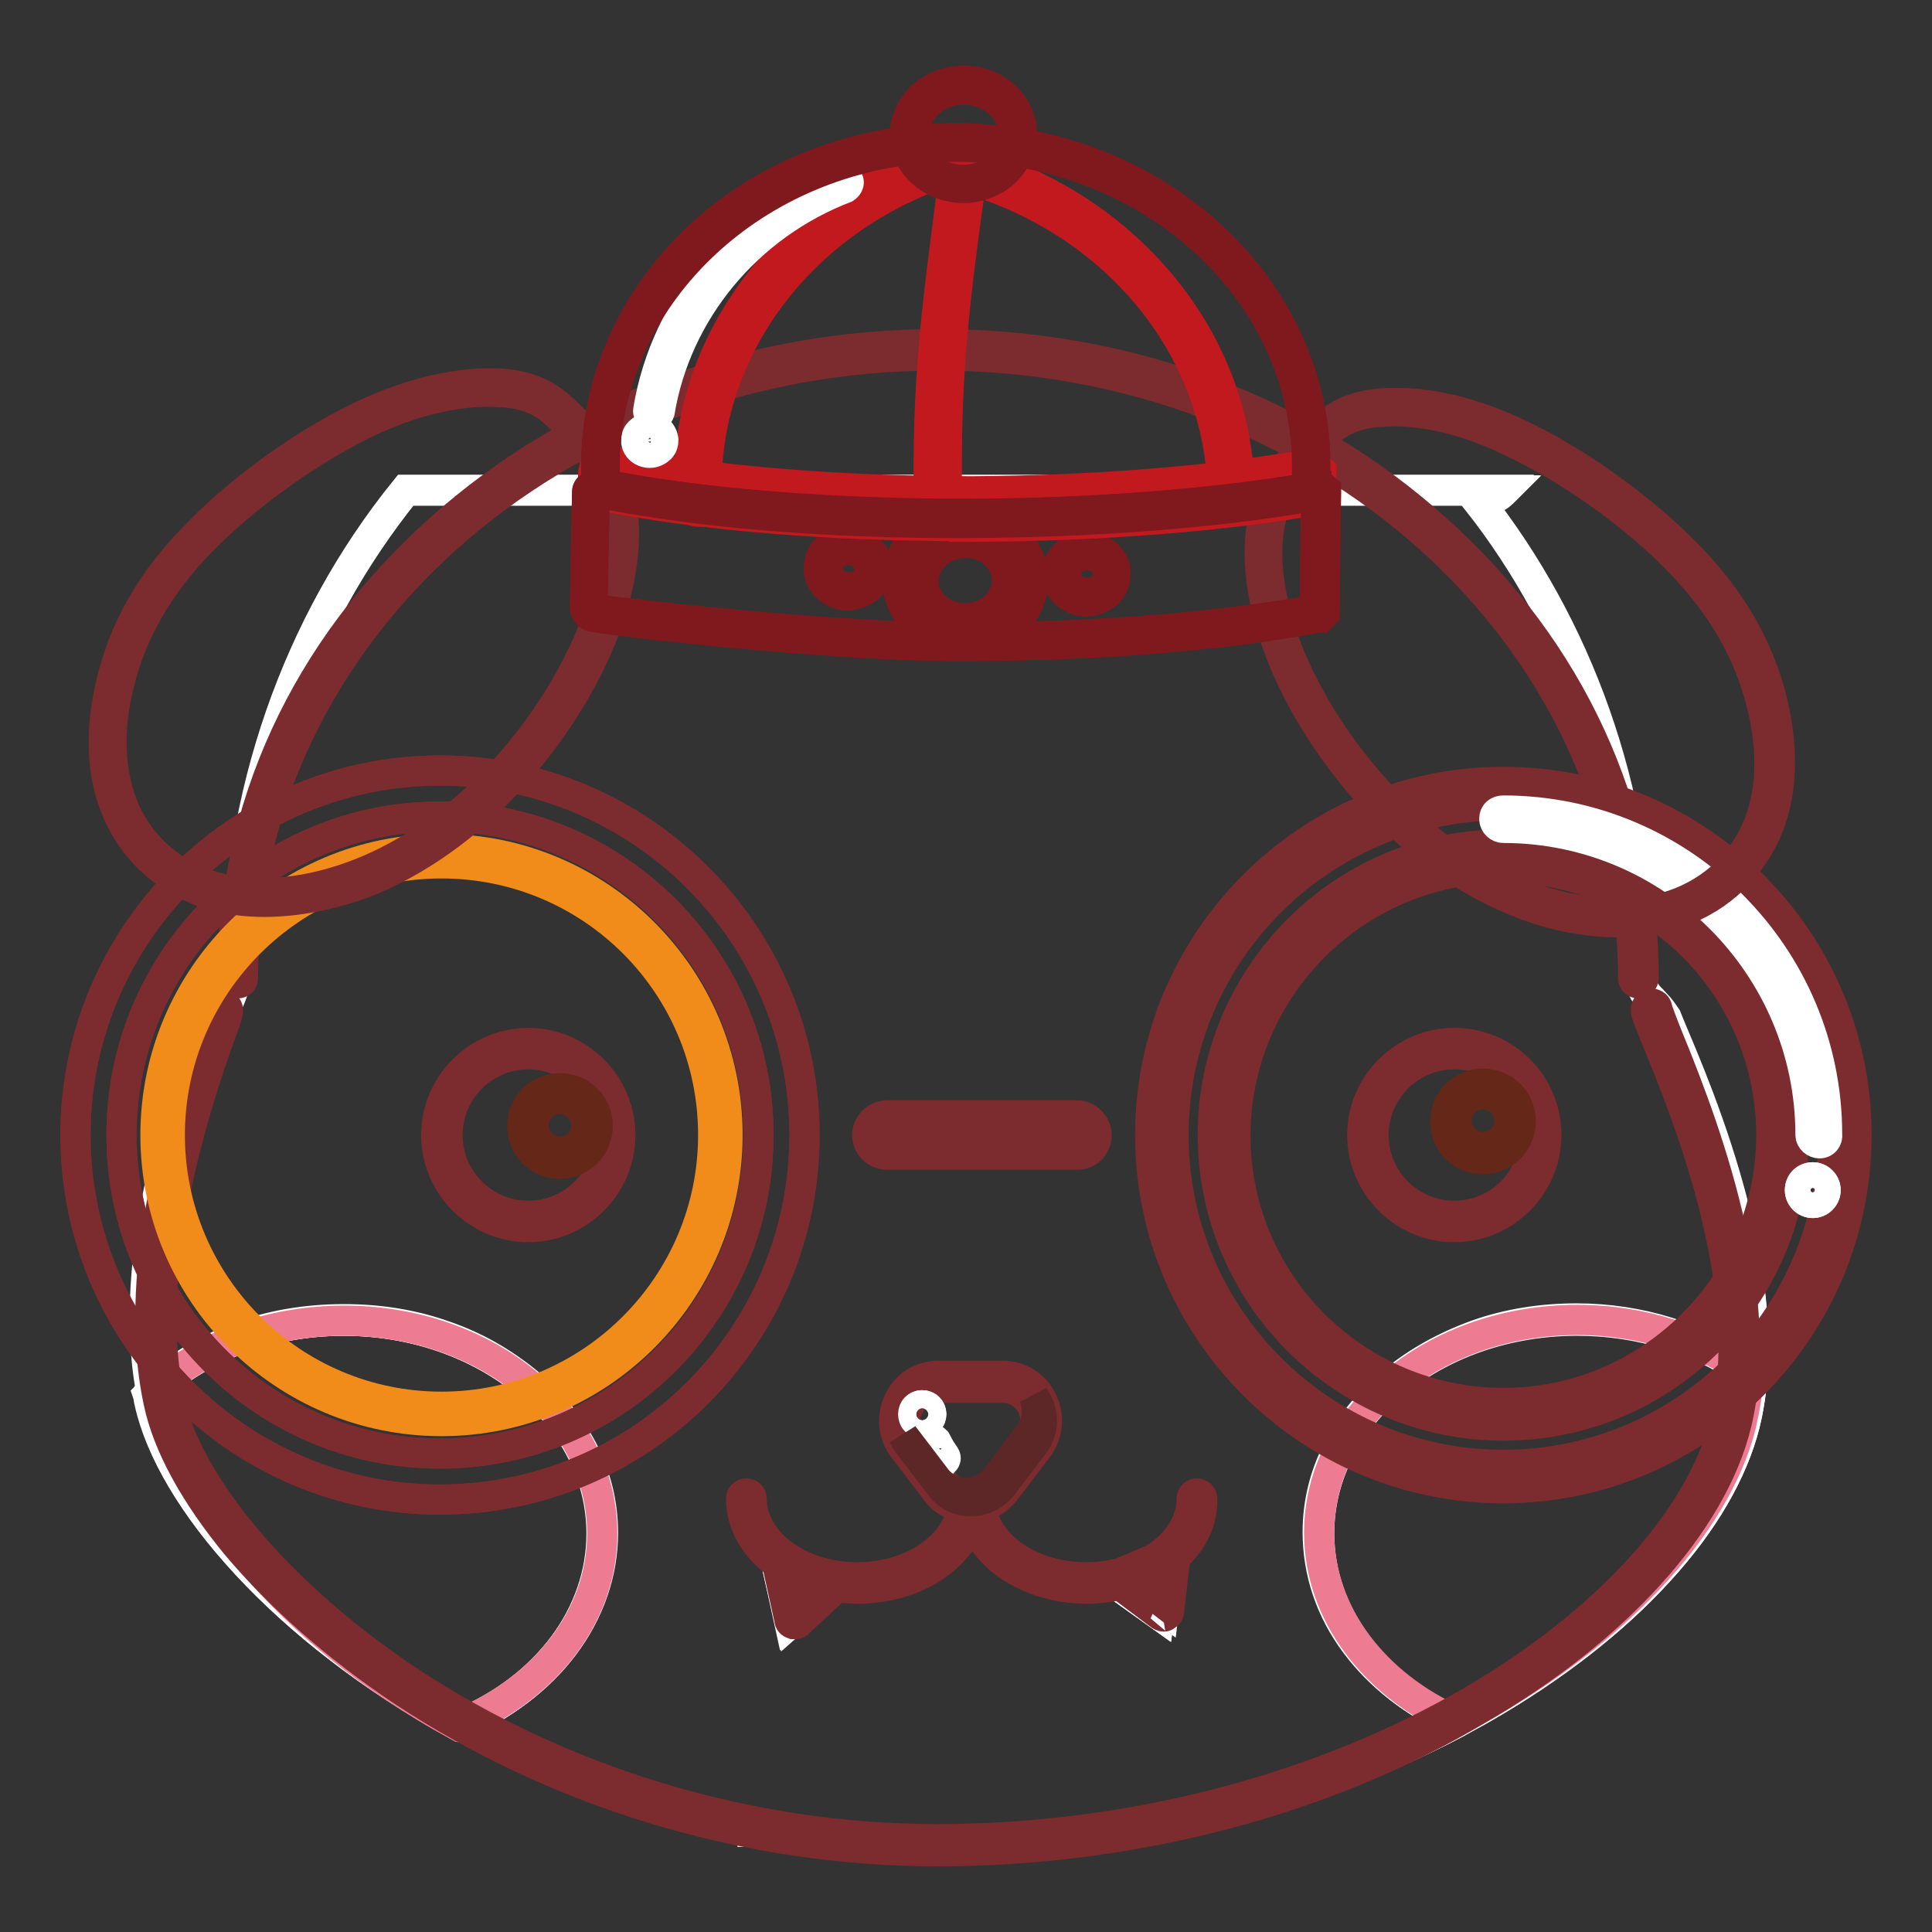 <?xml version="1.0" encoding="utf-8"?>
<!-- Svg Vector Icons : http://www.onlinewebfonts.com/icon -->
<!DOCTYPE svg PUBLIC "-//W3C//DTD SVG 1.1//EN" "http://www.w3.org/Graphics/SVG/1.1/DTD/svg11.dtd">
<svg version="1.1" xmlns="http://www.w3.org/2000/svg" xmlns:xlink="http://www.w3.org/1999/xlink" x="0px" y="0px" viewBox="0 0 256 256" enable-background="new 0 0 256 256" xml:space="preserve">
<rect x="0" y="0" width="256" height="256" fill="#333333" stroke="none"/>
<g> <path stroke-width="4" fill-opacity="0" stroke="#ffffff"  d="M100.9,242.7l0.1-0.2c-14.9-2.7-28.4-7.8-39.9-14.1c-0.2,0.1-0.3,0.2-0.5,0.2c-23-12.6-38-30-40.7-42.8 c-0.1-0.3-0.1-0.7-0.2-1c0.1-0.1,0.3-0.3,0.4-0.4c-3.5-18.9,5-41.3,7.4-48.3c0.2,0,0.5-0.1,0.9-0.5c0.5-0.5,1.2-1.3,1.7-2.5 c0.6-1.2,1-2.5,1.4-3.9c0-24.5,8.4-46.9,22.3-64.2h145.5c-0.5,0.5-1,0.9-1.7,1.1c-0.6,0.2-1.2,0.2-1.8,0.1 c13.2,16.8,21.2,38.4,21.4,61.9c0.2,1.1,0.3,2.3,0.7,3.1c0.4,0.8,1,1.2,1.5,1.8c0.5,0.5,1,1.2,1.4,1.8c2,5.2,15.5,33.4,10.4,53.9 c-3.2,12.8-15.7,26.7-34.5,37.5c-1.2,0.7-2.4,1.3-3.6,2h0c-10.3,5.5-22.4,10-35.7,12.9c-0.9,0.1-1.8,0.3-2.8,0.5 c-3.3,0.6-7.4,1.3-12.3,1.8c-4.9,0.5-10.4,0.9-15.6,1c-5.2,0.1-10.1-0.1-14.9-0.6C107.7,243.3,103.7,242.7,100.9,242.7L100.9,242.7 z M153.6,214l0.4-3.3l0.4-3.3l-3.2,1.3l-3.2,1.3l2.8,2L153.6,214L153.6,214z M107.2,212.8l2.6-2.2l-3.3-1l-3.3-1l0.7,3.2l0.7,3.2 L107.2,212.8L107.2,212.8z M79.8,203.2c0-15.6-15.3-28.2-34.2-28.2c-10.2,0-19.3,3.7-25.5,9.5c0.1,0.4,0.2,0.8,0.2,1.2 c2.7,12.8,17.8,30.2,40.8,42.8C72.1,223.7,79.8,214.2,79.8,203.2L79.8,203.2z M192.9,228.1c1.2-0.6,2.4-1.3,3.6-2 c18.6-10.8,30.9-24.6,34.1-37.3c0.5-2.2,0.9-4.5,1-6.9c-6-4.4-14-7.1-22.7-7.1c-18.9,0-34.2,12.6-34.2,28.2 C174.8,214,182.1,223.4,192.9,228.1L192.9,228.1z"/> <path stroke-width="4" fill-opacity="0" stroke="#ffffff"  d="M124.3,244.3c-4.3,0-8.5-0.2-12.6-0.6c-1.3-0.1-2.5-0.3-3.7-0.4c-2.6-0.3-5.1-0.6-7-0.6h0l0.1-0.2 c-7.2-1.3-14.3-3.2-21.2-5.7c-6.4-2.3-12.7-5.1-18.7-8.4c-0.2,0.1-0.3,0.1-0.5,0.2c-10.9-6-20.6-13.4-28-21.3 c-3.4-3.7-6.3-7.5-8.5-11.2c-2.2-3.6-3.6-7.1-4.3-10.3c-0.1-0.3-0.1-0.7-0.2-1v0c0.1-0.1,0.3-0.3,0.4-0.4 c-3.3-17.9,4.2-39.2,7-47.2c0.2-0.4,0.3-0.8,0.4-1.1v0h0c0.2,0,0.5-0.1,0.9-0.5c0.5-0.5,1.2-1.4,1.7-2.5c0.6-1.1,1-2.6,1.4-3.9 c0-12,2-23.7,5.9-34.8c3.8-10.8,9.3-20.6,16.4-29.4h145.6l-0.1,0.1c-0.5,0.5-1,0.9-1.8,1.1c-0.6,0.2-1.2,0.2-1.8,0.1 c6.7,8.5,11.9,18.1,15.5,28.4c3.8,10.7,5.8,22,5.9,33.5c0.2,1.1,0.3,2.3,0.7,3.1c0.3,0.6,0.7,1,1.1,1.4c0.1,0.1,0.2,0.2,0.4,0.4 c0.5,0.5,1,1.2,1.4,1.8c0.2,0.6,0.6,1.5,1.1,2.6c1.9,4.4,5.3,12.7,7.8,22.1c3,11.6,3.5,21.3,1.6,29.1c-1.6,6.3-5.5,13.1-11.4,19.5 c-6,6.6-14,12.8-23.2,18.1c-1.2,0.7-2.4,1.3-3.6,2h0c-10.9,5.7-22.9,10.1-35.7,12.9c-0.7,0.1-1.6,0.2-2.4,0.4l-0.3,0.1 c-4.1,0.7-8.2,1.4-12.3,1.8c-5.1,0.5-10.6,0.9-15.6,1H124.3L124.3,244.3z M100.9,242.6c1.9,0,4.4,0.3,7,0.6 c1.2,0.1,2.5,0.3,3.7,0.4c4.9,0.5,9.8,0.7,14.9,0.6c5-0.1,10.5-0.4,15.6-1c4.1-0.4,8.2-1,12.3-1.8l0.3-0.1c0.9-0.2,1.7-0.3,2.4-0.4 c12.8-2.8,24.8-7.1,35.6-12.9c-5.4-2.4-9.9-5.9-13.1-10.2c-3.3-4.4-5-9.5-5-14.8c0-3.8,0.9-7.5,2.7-11c1.7-3.4,4.2-6.4,7.4-9 c3.2-2.6,6.8-4.6,10.9-6.1c4.2-1.5,8.7-2.2,13.3-2.2c8.3,0,16.4,2.5,22.7,7.1v0c-0.2,2.4-0.5,4.7-1,6.9c-1.5,6.3-5.4,13-11.2,19.4 c-3.5,3.8-7.6,7.5-12.3,11c12.8-9.3,21.4-20.3,24-30.6c4.5-18.2-5.6-42.2-9.4-51.2c-0.5-1.1-0.9-2-1.1-2.6 c-0.5-0.6-0.9-1.3-1.4-1.8c-0.1-0.1-0.2-0.2-0.4-0.4c-0.4-0.4-0.8-0.8-1.1-1.4c-0.4-0.8-0.5-2-0.7-3.1 c-0.2-22.6-7.8-44.6-21.4-61.9l-0.1-0.1l0.1,0c0.6,0.1,1.2,0.1,1.8-0.1c0.7-0.2,1.3-0.5,1.7-1H53.7c-14.4,17.8-22.3,40.6-22.3,64.2 c-0.4,1.4-0.8,2.8-1.4,3.9c-0.5,1.1-1.2,2-1.7,2.5c-0.5,0.5-0.7,0.5-0.9,0.5c-0.1,0.3-0.2,0.7-0.4,1.1c-2.8,8-10.3,29.2-7,47.1 c3.2-2.9,7-5.2,11.3-6.9c4.5-1.7,9.3-2.5,14.3-2.5c4.6,0,9.1,0.7,13.3,2.2c4.1,1.4,7.7,3.5,10.9,6.1c3.2,2.6,5.6,5.6,7.4,9 c1.8,3.5,2.7,7.2,2.7,11c0,5.3-1.8,10.5-5.2,15c-3.3,4.4-8,7.9-13.5,10.2c12.4,6.8,25.8,11.5,39.8,14h0L100.9,242.6L100.9,242.6z  M19.6,184.8c0.1,0.3,0.1,0.7,0.2,1c1.4,6.4,5.9,14,12.8,21.4c7.4,8,17,15.3,27.9,21.3c0.2-0.1,0.3-0.1,0.5-0.2 c-10.9-6-20.6-13.3-28-21.3c-6.9-7.4-11.4-15.1-12.8-21.5c-0.1-0.4-0.2-0.7-0.2-1.1C19.8,184.6,19.7,184.7,19.6,184.8L19.6,184.8z  M20,184.4c0.1,0.4,0.2,0.8,0.2,1.2c1.4,6.4,5.9,14,12.8,21.5c7.4,8,17.1,15.3,28,21.3c11.5-4.8,18.7-14.5,18.7-25.2 c0-15.6-15.4-28.2-34.2-28.2C35.8,175,26.5,178.4,20,184.4z M209,175c-18.9,0-34.2,12.6-34.2,28.2c0,10.5,7,20,18.1,24.9 c1.2-0.6,2.4-1.3,3.6-2c18.2-10.5,30.9-24.4,34-37.3c0.5-2.1,0.9-4.4,1-6.8C225.4,177.5,217.3,175,209,175L209,175z M104.7,215.1 L104.7,215.1l-1.5-6.6l6.7,2L104.7,215.1z M103.2,208.6l1.5,6.4l5-4.4L103.2,208.6L103.2,208.6z M153.6,214l-5.6-4l0.1,0l6.4-2.6 v0.1L153.6,214L153.6,214z M148.1,210l5.5,3.9l0.8-6.5L148.1,210z"/> <path stroke-width="4" fill-opacity="0" stroke="#7c2b2e"  d="M217.1,130.3c-0.4,0-0.7-0.3-0.7-0.7c0-45.5-41.3-82.5-92.1-82.5c-50.8,0-92.1,37-92.1,82.5 c0,0.4-0.3,0.7-0.7,0.7c-0.4,0-0.7-0.3-0.7-0.7c0-22.5,9.7-43.6,27.4-59.4c17.7-15.9,41.2-24.6,66.1-24.6c25,0,48.5,8.7,66.1,24.6 c17.7,15.9,27.4,37,27.4,59.4C217.8,129.9,217.5,130.3,217.1,130.3z"/> <path stroke-width="4" fill-opacity="0" stroke="#ed7c93"  d="M60.5,228.6c11.4-4.6,19.3-14.2,19.3-25.4c0-15.6-15.3-28.2-34.2-28.2c-9.7,0-18.5,3.3-24.7,8.7 c-0.5,0.4,0.8,0.8,0.4,1.2c0.1,0.3,0.5,0.4,0.5,0.7C24.5,198.3,37.5,216,60.5,228.6L60.5,228.6z M209,174.9 c-18.9,0-34.2,12.6-34.2,28.2c0,10.8,7.4,20.2,18.2,25c20.6-11,34.3-25.8,37.7-39.3c0.5-2.2,0.9-4.5,1-6.9 C225.6,177.6,217.7,174.9,209,174.9L209,174.9z"/> <path stroke-width="4" fill-opacity="0" stroke="#7c2b2e"  d="M124.2,245.3c-25,0-50.1-7.5-70.8-21.2c-8.7-5.8-16.3-12.5-22.1-19.4c-5.5-6.7-9.1-13.2-10.3-19 c-3.9-18.4,3.8-40.4,6.7-48.8c0.5-1.4,0.9-2.7,1-3c0-0.4,0.3-0.7,0.6-0.8c0.4-0.1,0.8,0.2,0.9,0.6c0.1,0.4-0.1,0.9-1.1,3.7 c-2.9,8.2-10.4,30-6.7,47.9c2.4,11.6,14.9,26.2,31.7,37.4c20.4,13.5,45.3,21,70,21c25.4,0,50.6-6.5,70.9-18.3 c18-10.5,30.5-24.3,33.6-37.1c4.4-17.9-5.5-41.8-9.2-50.8c-1.2-3-1.4-3.4-1.3-3.9c0.1-0.4,0.5-0.7,0.9-0.6c0.4,0.1,0.6,0.4,0.6,0.7 c0.1,0.3,0.6,1.7,1.2,3.2c3.7,9.1,13.7,33.3,9.3,51.7c-3.2,13.2-16,27.4-34.4,38C175.4,238.7,149.9,245.3,124.2,245.3L124.2,245.3z "/> <path stroke-width="4" fill-opacity="0" stroke="#652717"  d="M58.5,150.4c0,6.3,5.1,11.5,11.5,11.5c6.3,0,11.5-5.1,11.5-11.5c0,0,0,0,0,0c0-6.3-5.1-11.5-11.5-11.5 C63.7,138.9,58.5,144.1,58.5,150.4L58.5,150.4z"/> <path stroke-width="4" fill-opacity="0" stroke="#7c2b2e"  d="M70,162.6c-6.7,0-12.2-5.5-12.2-12.2s5.5-12.2,12.2-12.2c6.7,0,12.2,5.5,12.2,12.2S76.7,162.6,70,162.6z  M70,139.7c-5.9,0-10.7,4.8-10.7,10.7c0,5.9,4.8,10.7,10.7,10.7c5.9,0,10.7-4.8,10.7-10.7C80.7,144.5,75.9,139.7,70,139.7z"/> <path stroke-width="4" fill-opacity="0" stroke="#7c2b2e"  d="M58.3,198.7C31.7,198.7,10,177,10,150.4c0-26.6,21.7-48.3,48.3-48.3s48.3,21.7,48.3,48.3 C106.6,177.1,84.9,198.7,58.3,198.7z M58.3,108.2c-23.3,0-42.2,18.9-42.2,42.2c0,23.3,18.9,42.2,42.2,42.2s42.2-18.9,42.2-42.2 C100.5,127.1,81.6,108.2,58.3,108.2z"/> <path stroke-width="4" fill-opacity="0" stroke="#ed7c93"  d="M117.5,148.1h25.2c1.2,0,2.2,1,2.2,2.2c0,1.2-1,2.2-2.2,2.2h-25.2c-1.2,0-2.2-1-2.2-2.2 C115.3,149.2,116.3,148.1,117.5,148.1z"/> <path stroke-width="4" fill-opacity="0" stroke="#7c2b2e"  d="M142.7,153h-25.2c-1.4,0-2.6-1.2-2.6-2.6c0-1.4,1.2-2.6,2.6-2.6h25.2c1.4,0,2.6,1.2,2.6,2.6 C145.3,151.9,144.2,153,142.7,153z M117.5,148.5c-1,0-1.9,0.8-1.9,1.9s0.8,1.9,1.9,1.9h25.2c1,0,1.9-0.8,1.9-1.9s-0.8-1.9-1.9-1.9 H117.5z"/> <path stroke-width="4" fill-opacity="0" stroke="#ffffff"  d="M74.2,144.9c2.4,0,4.3,1.9,4.3,4.3s-1.9,4.3-4.3,4.3c-2.4,0-4.3-1.9-4.3-4.3S71.8,144.9,74.2,144.9z"/> <path stroke-width="4" fill-opacity="0" stroke="#652717"  d="M74.2,154.2c-2.8,0-5-2.2-5-5s2.2-5,5-5s5,2.2,5,5S76.9,154.2,74.2,154.2z M74.2,145.6 c-2,0-3.5,1.6-3.5,3.5s1.6,3.5,3.5,3.5c2,0,3.5-1.6,3.5-3.5S76.1,145.6,74.2,145.6z"/> <path stroke-width="4" fill-opacity="0" stroke="#7c2b2e"  d="M58.3,198.7C31.7,198.7,10,177,10,150.4c0-26.6,21.7-48.3,48.3-48.3s48.3,21.7,48.3,48.3 C106.6,177.1,84.9,198.7,58.3,198.7z M58.3,108.2c-23.3,0-42.2,18.9-42.2,42.2c0,23.3,18.9,42.2,42.2,42.2s42.2-18.9,42.2-42.2 C100.5,127.1,81.6,108.2,58.3,108.2z"/> <path stroke-width="4" fill-opacity="0" stroke="#652717"  d="M182.1,154.8c2.4,5.9,9.1,8.6,15,6.2c5.9-2.4,8.6-9.1,6.2-15c0,0,0,0,0,0c-2.4-5.9-9.1-8.6-15-6.2 C182.5,142.2,179.7,148.9,182.1,154.8C182.1,154.8,182.1,154.8,182.1,154.8z"/> <path stroke-width="4" fill-opacity="0" stroke="#7c2b2e"  d="M192.7,162.6c-6.7,0-12.2-5.5-12.2-12.2s5.5-12.2,12.2-12.2c6.8,0,12.2,5.5,12.2,12.2 S199.4,162.6,192.7,162.6z M192.7,139.7c-5.9,0-10.7,4.8-10.7,10.7c0,5.9,4.8,10.7,10.7,10.7c5.9,0,10.7-4.8,10.7-10.7 C203.4,144.5,198.6,139.7,192.7,139.7z"/> <path stroke-width="4" fill-opacity="0" stroke="#7c2b2e"  d="M199.2,197.2c-25.8,0-46.8-21-46.8-46.8c0-25.8,21-46.8,46.8-46.8c25.8,0,46.8,21,46.8,46.8 C246,176.2,225,197.2,199.2,197.2z M199.2,106.7c-24.1,0-43.7,19.6-43.7,43.7c0,24.1,19.6,43.7,43.7,43.7 c24.1,0,43.7-19.6,43.7-43.7C243,126.3,223.3,106.7,199.2,106.7z"/> <path stroke-width="4" fill-opacity="0" stroke="#ffffff"  d="M196.5,144.3c2.4,0,4.3,1.9,4.3,4.3s-1.9,4.3-4.3,4.3s-4.3-1.9-4.3-4.3S194.1,144.3,196.5,144.3z"/> <path stroke-width="4" fill-opacity="0" stroke="#652717"  d="M196.5,153.6c-2.8,0-5-2.2-5-5c0-2.8,2.2-5,5-5c2.8,0,5,2.2,5,5C201.5,151.3,199.3,153.6,196.5,153.6z  M196.5,145c-2,0-3.5,1.6-3.5,3.5s1.6,3.5,3.5,3.5s3.5-1.6,3.5-3.5S198.4,145,196.5,145z"/> <path stroke-width="4" fill-opacity="0" stroke="#7c2b2e"  d="M199.2,188.9c-21.2,0-38.5-17.3-38.5-38.5c0-21.2,17.3-38.5,38.5-38.5c21.2,0,38.5,17.2,38.5,38.5 S220.5,188.9,199.2,188.9z M199.2,115c-19.5,0-35.5,15.9-35.5,35.5c0,19.5,15.9,35.4,35.5,35.4c19.5,0,35.5-15.9,35.5-35.5 C234.7,130.8,218.8,115,199.2,115z"/> <path stroke-width="4" fill-opacity="0" stroke="#7c2b2e"  d="M199.2,113.4c20.4,0,37,16.6,37,37c0,20.4-16.6,37-37,37c-20.4,0-37-16.6-37-37 C162.2,130,178.8,113.4,199.2,113.4z M244.5,150.4c0-25-20.3-45.2-45.2-45.2c-25,0-45.2,20.3-45.2,45.2c0,25,20.3,45.2,45.2,45.2 C224.2,195.7,244.5,175.4,244.5,150.4z"/> <path stroke-width="4" fill-opacity="0" stroke="#ffffff"  d="M241.1,151.5c-0.6,0-1.2-0.5-1.2-1.1c0-22.4-18.3-40.7-40.7-40.7c-0.6,0-1.2-0.5-1.2-1.2s0.5-1.1,1.2-1.1 c23.7,0,42.9,19.3,42.9,42.9C242.2,151,241.7,151.5,241.1,151.5L241.1,151.5z"/> <path stroke-width="4" fill-opacity="0" stroke="#ffffff"  d="M238.5,157.7c0,0.9,0.8,1.7,1.7,1.7c0.9,0,1.7-0.8,1.7-1.7c0,0,0,0,0,0c0-0.9-0.8-1.7-1.7-1.7 C239.2,156,238.5,156.7,238.5,157.7C238.5,157.7,238.5,157.7,238.5,157.7z"/> <path stroke-width="4" fill-opacity="0" stroke="#ffffff"  d="M240.2,159.4c-1,0-1.7-0.8-1.7-1.7s0.8-1.7,1.7-1.7c1,0,1.7,0.8,1.7,1.7 C241.9,158.6,241.2,159.4,240.2,159.4z M240.2,156.1c-0.9,0-1.6,0.7-1.6,1.6s0.7,1.6,1.6,1.6s1.6-0.7,1.6-1.6 C241.8,156.8,241.1,156.1,240.2,156.1z"/> <path stroke-width="4" fill-opacity="0" stroke="#f18c1b"  d="M58.5,188.3c-20.9,0-37.9-17-37.9-37.9s17-37.9,37.9-37.9s37.9,17,37.9,37.9 C96.4,171.3,79.4,188.3,58.5,188.3z M58.5,114.4c-19.9,0-36,16.2-36,36c0,19.9,16.2,36,36,36c19.9,0,36-16.2,36-36 C94.5,130.5,78.4,114.4,58.5,114.4z"/> <path stroke-width="4" fill-opacity="0" stroke="#f0851b"  d="M75.4,55.8c-2.4-2.4-4.2-3.9-8.3-4.3C62.9,51,56.7,51.7,49,55.2c-7.7,3.5-16.7,9.9-22.8,16.3 c-6.1,6.4-9.3,12.7-10.9,18.9c-1.6,6.2-1.4,12.2,0.8,17.2c2.2,5,6.5,8.9,12.2,10.6c5.7,1.6,12.9,0.9,19.8-1.8 c6.9-2.7,13.4-7.5,18.9-13.3c5.5-5.9,9.9-12.9,12.4-19.5s3.2-12.7,2.2-17.4C80.5,61.4,77.7,58.1,75.4,55.8z"/> <path stroke-width="4" fill-opacity="0" stroke="#7c2b2e"  d="M35,119.5c-2.4,0-4.7-0.3-6.8-0.9c-5.7-1.6-10.3-5.6-12.6-10.9c-2.2-4.9-2.4-11-0.8-17.5 c1.7-7,5.3-13.3,11-19.1c6.1-6.4,15.1-12.8,23-16.4c8.8-4,15.3-4.1,18.3-3.8c4.4,0.5,6.4,2.2,8.7,4.5c2.4,2.4,5.3,5.8,6.4,10.6 c1.1,4.9,0.3,11.2-2.2,17.7c-2.6,6.8-7.1,13.8-12.5,19.7c-5.7,6.2-12.3,10.8-19,13.5C43.9,118.6,39.3,119.5,35,119.5z M64.7,51.9 c-3.4,0-8.7,0.7-15.5,3.8c-7.7,3.6-16.6,9.9-22.7,16.2c-5.5,5.7-9,11.8-10.7,18.6c-1.6,6.3-1.3,12.1,0.7,16.8 c2.2,5,6.5,8.7,11.9,10.2c5.6,1.6,12.6,0.9,19.4-1.8c6.6-2.6,13.1-7.2,18.6-13.2c5.3-5.7,9.7-12.6,12.3-19.3 C81.3,77,82,70.9,81,66.2c-1-4.5-3.6-7.6-6-10.1c-2.2-2.2-3.9-3.7-8-4.1C66.3,52,65.6,51.9,64.7,51.9z"/> <path stroke-width="4" fill-opacity="0" stroke="#f0851b"  d="M174,58.4c2.4-2.4,4.2-3.9,8.3-4.3s10.4,0.2,18.1,3.7c7.7,3.5,16.7,9.9,22.8,16.3 c6.1,6.4,9.3,12.7,10.9,18.9c1.6,6.2,1.4,12.2-0.8,17.2c-2.2,5-6.5,8.9-12.2,10.6c-5.7,1.6-12.9,0.9-19.8-1.8 c-6.9-2.7-13.4-7.5-18.9-13.3c-5.5-5.9-9.9-12.9-12.4-19.5s-3.2-12.7-2.2-17.4C168.9,64,171.7,60.8,174,58.4L174,58.4z"/> <path stroke-width="4" fill-opacity="0" stroke="#7c2b2e"  d="M214.4,122.2c-4.3,0-8.9-0.9-13.3-2.7c-6.8-2.7-13.3-7.4-19-13.5c-5.4-5.9-9.9-12.8-12.5-19.7 c-2.5-6.5-3.3-12.8-2.2-17.7c1.1-4.8,3.8-8,6.4-10.6c2.2-2.2,4.3-4,8.7-4.5c3.1-0.3,9.5-0.3,18.3,3.8c7.9,3.6,16.9,10.1,23,16.4 c5.7,5.9,9.3,12.2,11,19.1c1.6,6.6,1.4,12.6-0.8,17.5c-2.4,5.3-6.9,9.3-12.6,10.9C219.1,121.9,216.8,122.2,214.4,122.2z  M184.7,54.5c-0.9,0-1.7,0.1-2.3,0.1c-4,0.4-5.8,1.9-8,4.1c-2.4,2.5-5.1,5.6-6,10.1c-1.1,4.7-0.3,10.8,2.1,17.1 c2.6,6.7,7,13.6,12.3,19.3c5.6,6,12,10.6,18.6,13.2c6.8,2.7,13.9,3.3,19.4,1.8c5.3-1.5,9.7-5.2,11.9-10.2 c2.1-4.7,2.3-10.5,0.7-16.8c-1.7-6.8-5.2-12.9-10.7-18.6c-6-6.3-14.9-12.6-22.7-16.2C193.4,55.2,188.1,54.5,184.7,54.5L184.7,54.5z "/> <path stroke-width="4" fill-opacity="0" stroke="#e84342"  d="M128.8,68.6c16.9-0.1,32.5-1.4,44.8-3.5c0.3-3.1,0.2-6.3-0.4-9.5c-3.8-23.5-27.7-39.7-53.4-36.2 C95.3,22.7,78,42.6,79.7,64.7C92.3,67.2,109.6,68.7,128.8,68.6z"/> <path stroke-width="4" fill-opacity="0" stroke="#80191e"  d="M127.3,69.2c-18,0-34.9-1.4-47.8-4l-0.4-0.1l0-0.4C78.3,53.9,82,43.2,89.5,34.6 c7.5-8.6,18.3-14.2,30.2-15.8c26-3.5,50.2,13,54.1,36.7c0.5,3.2,0.6,6.5,0.4,9.7l0,0.4l-0.4,0.1c-12.7,2.2-28.6,3.4-44.9,3.5 C128.3,69.2,127.8,69.2,127.3,69.2L127.3,69.2z M80.2,64.2c13.1,2.6,30.3,3.9,48.6,3.9c16-0.1,31.7-1.3,44.3-3.4c0.2-3,0.1-6-0.4-9 c-3.7-23.1-27.4-39.2-52.8-35.8C96.2,23.1,78.8,42.5,80.2,64.2z"/> <path stroke-width="4" fill-opacity="0" stroke="#c2191f"  d="M92.4,67.8c-0.6,0-1.1-0.5-1.1-1.1c-0.5-9.6,2.1-19,7.8-27.2c5.6-8.2,13.7-14.4,23.4-18.2 c0.6-0.2,1.3,0.1,1.5,0.6s-0.1,1.3-0.6,1.5c-18.8,7.2-30.8,24.6-29.7,43.2c0,0.6-0.5,1.2-1.1,1.2H92.4z M163.2,67.3 C163.2,67.3,163.2,67.3,163.2,67.3c-0.6,0-1.2-0.5-1.2-1.1c0.1-18.6-12.6-35.4-31.8-41.9c-0.6-0.2-0.9-0.9-0.7-1.4 c0.2-0.6,0.9-0.9,1.4-0.7c9.9,3.3,18.3,9.3,24.3,17.2c6,7.9,9.1,17.2,9.1,26.9C164.3,66.8,163.8,67.3,163.2,67.3z M124.2,69.7 c-0.6,0-1.1-0.5-1.1-1.1c-0.1-6.6-0.1-13.4,0.5-20.8c0.5-7.4,1.7-15.7,2.7-23.7c0.1-0.6,0.7-1.1,1.3-1c0.6,0.1,1.1,0.6,1,1.3 c-1.1,8-2.2,16.2-2.7,23.5s-0.5,14.1-0.4,20.6C125.3,69.2,124.8,69.7,124.2,69.7z"/> <path stroke-width="4" fill-opacity="0" stroke="#e84342"  d="M78.4,65.2l-0.3,15.4c0,0,0.2,0.6,0.5,0.6c3.4,0.6,32,3.9,49.6,3.8c18.7-0.1,34-1.5,46.6-3.8l0.2-0.2 l0.2-15.9l-0.3-0.2c0,0-0.7,0.2-1.2,0.2c-12.3,2.1-27.8,3.4-44.8,3.5c-19.1,0.1-36.5-1.4-49.2-4C79.2,64.6,78.4,64.8,78.4,65.2 L78.4,65.2z"/> <path stroke-width="4" fill-opacity="0" stroke="#80191e"  d="M127.5,85.6c-17.8,0-45.8-3.3-49.1-3.9c-0.6-0.1-0.9-1-0.9-1.2l0.3-15.3c0-0.3,0.1-0.5,0.4-0.7 c0.4-0.3,1.1-0.4,1.6-0.3c13.2,2.6,30.6,4,49,3.9c16.2-0.1,32.1-1.3,44.7-3.5c0.5-0.1,1.2-0.2,1.2-0.2l0.3-0.1l0.7,0.6l-0.2,16.4 l-0.5,0.5l-0.2,0c-13.3,2.5-29,3.7-46.7,3.8C127.9,85.6,127.7,85.6,127.5,85.6L127.5,85.6z M78.7,80.7c3.9,0.6,31.9,3.9,49.3,3.8 c17.5-0.1,33.1-1.3,46.2-3.7l0.2-15.2c-0.2,0.1-0.6,0.1-0.8,0.2c-12.7,2.2-28.6,3.4-44.9,3.5c-18.5,0.1-36-1.3-49.3-4 c-0.2,0-0.5,0-0.6,0.1l-0.3,15.1C78.6,80.5,78.7,80.6,78.7,80.7z"/> <path stroke-width="4" fill-opacity="0" stroke="#80191e"  d="M127.9,85.1c-4.4,0-8.2-3-8.9-7.1c-0.3-2.1,0.2-4.2,1.5-5.9c1.4-1.9,3.6-3.2,6.1-3.5 c4.9-0.7,9.4,2.5,10.2,7c0.3,2.1-0.2,4.2-1.5,5.9c-1.4,1.9-3.6,3.2-6.1,3.5C128.7,85.1,128.3,85.1,127.9,85.1z M127.9,70.8 c-0.3,0-0.7,0-1,0.1c-1.9,0.2-3.5,1.2-4.6,2.6c-0.9,1.2-1.3,2.7-1,4.2c0.5,3.3,4,5.6,7.6,5.1c1.9-0.2,3.5-1.2,4.6-2.6 c0.9-1.2,1.3-2.7,1-4.2C134,73,131.1,70.8,127.9,70.8L127.9,70.8z"/> <path stroke-width="4" fill-opacity="0" stroke="#80191e"  d="M127.9,84.1c-3.8,0-7.2-2.6-7.8-6.2c-0.3-1.8,0.2-3.7,1.3-5.2c1.2-1.7,3.2-2.8,5.3-3.1 c4.3-0.6,8.2,2.2,8.9,6.1c0.3,1.8-0.2,3.7-1.3,5.2c-1.2,1.7-3.2,2.8-5.3,3.1C128.6,84,128.2,84.1,127.9,84.1z M127.9,71.9 c-0.3,0-0.6,0-0.8,0.1c-1.6,0.2-2.9,1-3.8,2.2c-0.7,1-1.1,2.2-0.9,3.5c0.4,2.7,3.3,4.6,6.3,4.2c1.6-0.2,2.9-1,3.8-2.2 c0.7-1,1.1-2.2,0.9-3.4C133,73.6,130.6,71.9,127.9,71.9z"/> <path stroke-width="4" fill-opacity="0" stroke="#f5ef71"  d="M111.9,72.3c1.8-0.2,3.5,0.9,3.8,2.6c0.3,1.7-1,3.2-2.8,3.5c-1.8,0.2-3.5-0.9-3.8-2.6 C108.8,74.1,110.1,72.5,111.9,72.3z"/> <path stroke-width="4" fill-opacity="0" stroke="#80191e"  d="M112.4,78.9c-1.9,0-3.6-1.3-3.9-3.1c-0.1-0.9,0.1-1.8,0.6-2.6c0.6-0.8,1.6-1.4,2.7-1.5 c2.1-0.3,4.1,1.1,4.4,3c0.1,0.9-0.1,1.8-0.6,2.6c-0.6,0.8-1.6,1.4-2.7,1.5C112.8,78.9,112.6,78.9,112.4,78.9z M112,72.9 c-0.8,0.1-1.5,0.5-1.9,1.1c-0.4,0.5-0.5,1.1-0.4,1.7c0.2,1.4,1.6,2.3,3.2,2.1c0.8-0.1,1.5-0.5,1.9-1.1c0.4-0.5,0.5-1.1,0.4-1.7 C114.9,73.6,113.5,72.7,112,72.9z"/> <path stroke-width="4" fill-opacity="0" stroke="#f5ef71"  d="M143.6,73c1.8-0.2,3.5,0.9,3.8,2.6c0.3,1.7-1,3.2-2.8,3.4c-1.8,0.2-3.5-0.9-3.8-2.6 C140.4,74.8,141.7,73.3,143.6,73z"/> <path stroke-width="4" fill-opacity="0" stroke="#80191e"  d="M144,79.7c-1.9,0-3.6-1.3-3.9-3.1c-0.1-0.9,0.1-1.8,0.6-2.6c0.6-0.8,1.6-1.4,2.7-1.5c2.1-0.3,4.1,1.1,4.4,3 c0.1,0.9-0.1,1.8-0.6,2.6c-0.6,0.8-1.6,1.4-2.7,1.5C144.4,79.7,144.2,79.7,144,79.7z M143.6,73.6c-0.8,0.1-1.5,0.5-1.9,1.1 c-0.4,0.5-0.5,1.1-0.4,1.7c0.2,1.4,1.6,2.3,3.2,2.1c0.8-0.1,1.5-0.5,1.9-1.1c0.4-0.5,0.5-1.1,0.4-1.7 C146.6,74.3,145.2,73.4,143.6,73.6z M127.9,85.1c-4.4,0-8.2-3-8.9-7.1c-0.3-2.1,0.2-4.2,1.5-5.9c1.4-1.9,3.6-3.2,6.1-3.5 c4.9-0.6,9.4,2.5,10.2,7c0.3,2.1-0.2,4.2-1.5,5.9c-1.4,1.9-3.6,3.2-6.1,3.5C128.7,85.1,128.3,85.1,127.9,85.1z M127.9,71.9 c-0.3,0-0.6,0-0.8,0.1c-1.6,0.2-2.9,1-3.8,2.2c-0.7,1-1.1,2.2-0.9,3.5c0.4,2.7,3.3,4.6,6.3,4.2c1.6-0.2,2.9-1,3.8-2.2 c0.7-1,1.1-2.2,0.9-3.4C133,73.6,130.6,71.9,127.9,71.9z"/> <path stroke-width="4" fill-opacity="0" stroke="#f5ef71"  d="M126.7,69.8c4.3-0.6,8.3,2.1,8.9,6c0.6,3.9-2.3,7.5-6.6,8.1c-4.3,0.6-8.3-2.1-8.9-6 C119.5,74,122.4,70.3,126.7,69.8z"/> <path stroke-width="4" fill-opacity="0" stroke="#80191e"  d="M127.9,84.5c-4.1,0-7.7-2.8-8.3-6.6c-0.3-1.9,0.2-3.9,1.4-5.5c1.3-1.8,3.4-3,5.7-3.3 c4.6-0.6,8.9,2.3,9.5,6.5c0.3,1.9-0.2,3.9-1.4,5.5c-1.3,1.8-3.4,3-5.7,3.3C128.7,84.5,128.3,84.5,127.9,84.5z M127.9,70.2 c-0.3,0-0.7,0-1.1,0.1c-2,0.3-3.8,1.3-5,2.8c-1,1.4-1.4,3-1.1,4.6c0.5,3.3,3.6,5.6,7.2,5.6c0.3,0,0.7,0,1.1-0.1 c2-0.3,3.8-1.3,5-2.8c1-1.4,1.4-3,1.2-4.6C134.5,72.6,131.4,70.2,127.9,70.2z"/> <path stroke-width="4" fill-opacity="0" stroke="#c2191f"  d="M80,64.7c12.7,2.5,30,4,49.2,4c16.9-0.1,32.5-1.4,44.7-3.5l0-2.2l-0.3-0.2c0,0-0.7,0.2-1.2,0.2 c-12,2.1-27.1,3.4-43.6,3.4c-18.7,0.1-35.5-1.5-47.9-4c-0.5-0.1-1.3,0.1-1.3,0.5l0,1.8C79.8,64.6,79.9,64.7,80,64.7L80,64.7z"/> <path stroke-width="4" fill-opacity="0" stroke="#c2191f"  d="M127.7,69.7c-18,0-35-1.4-47.9-4h-0.1l-1.2,0.1l0.1-3c0-0.5,0.2-0.9,0.6-1.2c0.6-0.5,1.5-0.6,2-0.5 c12.8,2.6,29.7,4,47.7,4c15.8-0.1,31.2-1.3,43.4-3.4c0.5-0.1,1.1-0.2,1.1-0.2l0.6-0.1l1.1,1l-0.1,3.7l-0.9,0.2 c-12.7,2.2-28.7,3.4-44.9,3.5H127.7z M80.8,63.7c8.8,1.7,19.4,2.9,31,3.4c-11.6-0.6-22.2-1.8-31-3.6V63.7z M172.8,64 c0,0-0.1,0-0.1,0c-7.2,1.3-15.4,2.2-24.2,2.8c8.8-0.6,17-1.5,24.3-2.7V64L172.8,64z"/> <path stroke-width="4" fill-opacity="0" stroke="#c2191f"  d="M173.2,55.6c-3-18.9-19.1-33-38.6-36.1c-0.5,1.6-1.7,3-3.2,3.9c18.6,6.6,31.1,22.7,31.8,40.9 c3.3-0.4,6.4-0.9,9.4-1.4c0.5-0.1,1.2-0.2,1.2-0.2l0,0C173.7,60.4,173.6,58,173.2,55.6z"/> <path stroke-width="4" fill-opacity="0" stroke="#ffffff"  d="M86.6,55.2h-0.1c-0.4-0.1-0.7-0.5-0.6-0.9c2.3-13.8,12.1-25.6,25.5-30.8c0.4-0.2,0.8,0.1,1,0.4 c0.2,0.4-0.1,0.8-0.4,1c-13,5-22.4,16.4-24.6,29.7C87.3,54.9,87,55.2,86.6,55.2z"/> <path stroke-width="4" fill-opacity="0" stroke="#ffffff"  d="M86,56.7c1-0.1,1.8,0.6,1.8,1.5c0.1,0.9-0.7,1.6-1.6,1.7c-1,0.1-1.8-0.6-1.8-1.5C84.3,57.5,85,56.8,86,56.7 z"/> <path stroke-width="4" fill-opacity="0" stroke="#ffffff"  d="M86.1,60c-1,0-1.8-0.7-1.8-1.6c0-0.4,0.1-0.8,0.4-1.1c0.3-0.3,0.8-0.6,1.3-0.6c1-0.1,1.8,0.7,1.9,1.6 c0,0.4-0.1,0.8-0.4,1.1C87.2,59.7,86.7,60,86.1,60L86.1,60z M86,56.8c-0.5,0-0.9,0.2-1.2,0.6c-0.3,0.3-0.4,0.7-0.4,1 c0.1,0.8,0.8,1.5,1.7,1.4c0.5,0,0.9-0.2,1.2-0.6c0.3-0.3,0.4-0.7,0.4-1C87.7,57.4,86.9,56.8,86,56.8z"/> <path stroke-width="4" fill-opacity="0" stroke="#80191e"  d="M127.3,69.2c-18,0-34.9-1.4-47.8-4l-0.4-0.1l0-0.4C78.3,53.9,82,43.2,89.5,34.6 c7.5-8.6,18.3-14.2,30.2-15.8c26-3.5,50.2,13,54.1,36.7c0.5,3.2,0.6,6.5,0.4,9.7l0,0.4l-0.4,0.1c-12.7,2.2-28.6,3.4-44.9,3.5 C128.3,69.2,127.8,69.2,127.3,69.2L127.3,69.2z M80.2,64.2c13.1,2.6,30.3,3.9,48.6,3.9c16-0.1,31.7-1.3,44.3-3.4c0.2-3,0.1-6-0.4-9 c-3.7-23.1-27.4-39.2-52.8-35.8C96.2,23.1,78.8,42.5,80.2,64.2z"/> <path stroke-width="4" fill-opacity="0" stroke="#f5ef71"  d="M127.1,11.3c4-0.3,7.4,2.5,7.7,6.1c0.3,3.6-2.7,6.7-6.7,7s-7.4-2.5-7.7-6.1 C120.2,14.7,123.2,11.6,127.1,11.3z"/> <path stroke-width="4" fill-opacity="0" stroke="#80191e"  d="M127.6,24.9c-4,0-7.4-2.9-7.7-6.6c-0.1-1.8,0.5-3.5,1.7-4.9c1.3-1.6,3.4-2.5,5.5-2.7c4.3-0.3,8,2.7,8.3,6.6 c0.1,1.8-0.5,3.5-1.7,4.9c-1.3,1.6-3.4,2.5-5.5,2.7C128,24.9,127.8,24.9,127.6,24.9z M127.2,11.9c-1.8,0.1-3.6,1-4.7,2.3 c-1,1.2-1.5,2.6-1.4,4.1c0.3,3.3,3.4,5.8,7.1,5.5c1.8-0.1,3.6-1,4.7-2.3c1-1.2,1.5-2.6,1.4-4.1C134,14.1,130.8,11.6,127.2,11.9z"/> <path stroke-width="4" fill-opacity="0" stroke="#80191e"  d="M127.5,85.6c-17.8,0-45.8-3.3-49.1-3.9c-0.6-0.1-0.9-1-0.9-1.2l0.3-15.3c0-0.3,0.1-0.5,0.4-0.7 c0.4-0.3,1.1-0.4,1.6-0.3c13.2,2.6,30.6,4,49,3.9c16.2-0.1,32.1-1.3,44.7-3.5c0.5-0.1,1.2-0.2,1.2-0.2l0.3-0.1l0.7,0.6l-0.2,16.4 l-0.5,0.5l-0.2,0c-13.3,2.5-29,3.7-46.7,3.8C127.9,85.6,127.7,85.6,127.5,85.6L127.5,85.6z M78.7,80.7c3.9,0.6,31.9,3.9,49.3,3.8 c17.5-0.1,33.1-1.3,46.2-3.7l0.2-15.2c-0.2,0.1-0.6,0.1-0.8,0.2c-12.7,2.2-28.6,3.4-44.9,3.5c-18.5,0.1-36-1.3-49.3-4 c-0.2,0-0.5,0-0.6,0.1l-0.3,15.1C78.6,80.5,78.7,80.6,78.7,80.7z"/> <path stroke-width="4" fill-opacity="0" stroke="#ffffff"  d="M103.8,207.7l0.7,3.4l0.7,3.4l2.6-2.4l2.5-2.4l-3.3-1L103.8,207.7z"/> <path stroke-width="4" fill-opacity="0" stroke="#7c2b2e"  d="M105.3,215.2c-0.1,0-0.2,0-0.2,0c-0.3-0.1-0.5-0.3-0.5-0.6l-1.5-6.8c-0.1-0.3,0-0.5,0.2-0.7 c0.2-0.2,0.5-0.2,0.7-0.2l6.6,2.1c0.3,0.1,0.5,0.3,0.5,0.6s0,0.5-0.2,0.7l-5.1,4.7C105.7,215.2,105.5,215.2,105.3,215.2z  M104.9,208.8l0.9,4.2l3.2-2.9L104.9,208.8z"/> <path stroke-width="4" fill-opacity="0" stroke="#ffffff"  d="M154.2,213.4l0.4-3.4l0.4-3.5l-3.2,1.4l-3.2,1.4l2.8,2.1L154.2,213.4z"/> <path stroke-width="4" fill-opacity="0" stroke="#7c2b2e"  d="M154.2,214.2c-0.2,0-0.3-0.1-0.5-0.2l-5.6-4.2c-0.2-0.2-0.3-0.4-0.3-0.7c0-0.3,0.2-0.5,0.5-0.6l6.4-2.7 c0.2-0.1,0.5-0.1,0.7,0.1c0.2,0.2,0.3,0.4,0.3,0.7l-0.8,6.9c0,0.3-0.2,0.5-0.5,0.6C154.5,214.1,154.4,214.2,154.2,214.2 L154.2,214.2z M150.2,209.4l3.4,2.6l0.5-4.3L150.2,209.4L150.2,209.4z"/> <path stroke-width="4" fill-opacity="0" stroke="#7c2b2e"  d="M124.5,197l-3.2-4.2l-1-1.3c-1.2-1.6-1.4-3.7-0.5-5.5c0.9-1.8,2.6-2.9,4.7-2.9h8.3c2,0,3.8,1.1,4.7,2.9 c0.9,1.8,0.7,3.9-0.5,5.5l-1,1.3l-3.2,4.2c-1,1.3-2.5,2.1-4.1,2.1C126.9,199,125.5,198.3,124.5,197z"/> <path stroke-width="4" fill-opacity="0" stroke="#7c2b2e"  d="M128.6,199.8c-1.9,0-3.6-0.8-4.7-2.4l-4.2-5.5c-1.4-1.8-1.6-4.2-0.6-6.3c1-2.1,3-3.3,5.3-3.3h8.4 c2.3,0,4.3,1.2,5.3,3.3c1,2.1,0.8,4.4-0.6,6.3l-4.2,5.5C132.2,198.9,130.5,199.8,128.6,199.8L128.6,199.8z M125.1,196.5 c0.9,1.1,2.1,1.8,3.5,1.8c1.4,0,2.7-0.6,3.5-1.7l4.2-5.5c1-1.4,1.2-3.1,0.5-4.7c-0.8-1.6-2.2-2.5-4-2.5h-8.4c-1.7,0-3.2,0.9-4,2.5 c-0.8,1.6-0.6,3.3,0.5,4.7L125.1,196.5z"/> <path stroke-width="4" fill-opacity="0" stroke="#7c2b2e"  d="M113.7,210.5c-8.5,0-15.5-5.3-15.5-11.9c0-0.4,0.3-0.7,0.7-0.7c0.4,0,0.7,0.3,0.7,0.7 c0,5.7,6.3,10.4,14,10.4c7.7,0,14-4.7,14-10.4c0-0.4,0.3-0.7,0.7-0.7c0.4,0,0.7,0.3,0.7,0.7C129.2,205.2,122.2,210.5,113.7,210.5z" /> <path stroke-width="4" fill-opacity="0" stroke="#7c2b2e"  d="M144,210.5c-8.5,0-15.5-5.3-15.5-11.9c0-0.4,0.3-0.7,0.7-0.7c0.4,0,0.7,0.3,0.7,0.7c0,5.7,6.3,10.4,14,10.4 c7.7,0,14-4.7,14-10.4c0-0.4,0.3-0.7,0.7-0.7c0.4,0,0.7,0.3,0.7,0.7C159.5,205.2,152.5,210.5,144,210.5L144,210.5z"/> <path stroke-width="4" fill-opacity="0" stroke="#ffffff"  d="M121.1,187.4c0,0.6,0.5,1.1,1.1,1.1s1.2-0.5,1.2-1.1l0,0c0-0.6-0.5-1.2-1.2-1.2S121.1,186.8,121.1,187.4z" /> <path stroke-width="4" fill-opacity="0" stroke="#ffffff"  d="M122.2,188.6c-0.7,0-1.2-0.5-1.2-1.2s0.5-1.2,1.2-1.2s1.2,0.5,1.2,1.2S122.9,188.6,122.2,188.6z  M122.2,186.3c-0.6,0-1.1,0.5-1.1,1.1c0,0.6,0.5,1.1,1.1,1.1c0.6,0,1.1-0.5,1.1-1.1C123.3,186.8,122.8,186.3,122.2,186.3z"/> <path stroke-width="4" fill-opacity="0" stroke="#ffffff"  d="M124.7,193.9c-0.2,0-0.3-0.1-0.5-0.2c-0.2-0.3-0.4-0.6-0.6-1c-0.2-0.3-0.4-0.7-0.6-1.2 c-0.1-0.3,0-0.6,0.2-0.8c0.3-0.1,0.6,0,0.8,0.2c0.2,0.4,0.4,0.7,0.6,1.1c0.2,0.3,0.4,0.6,0.6,0.9c0.2,0.3,0.1,0.6-0.2,0.8 C124.9,193.9,124.8,193.9,124.7,193.9z"/> <path stroke-width="4" fill-opacity="0" stroke="#5d2728"  d="M132.1,195.7c-1,1.3-2.5,2.1-4.1,2.1s-3.1-0.7-4.1-2.1l-3.2-4.2l-1-1.3c0,0,0,0,0,0 c0.2,0.4,0.4,0.9,0.7,1.2l1,1.3l3.2,4.2c1,1.3,2.3,2,3.9,2h0.2c0.2,0,0.4,0,0.6,0c1.4-0.2,2.6-0.9,3.5-2l3.2-4.2l1-1.3 c1.2-1.6,1.4-3.7,0.5-5.5c-0.2-0.3-0.3-0.6-0.5-0.9c0.7,1.7,0.5,3.6-0.7,5.1l-1,1.3L132.1,195.7L132.1,195.7z"/></g>
</svg>